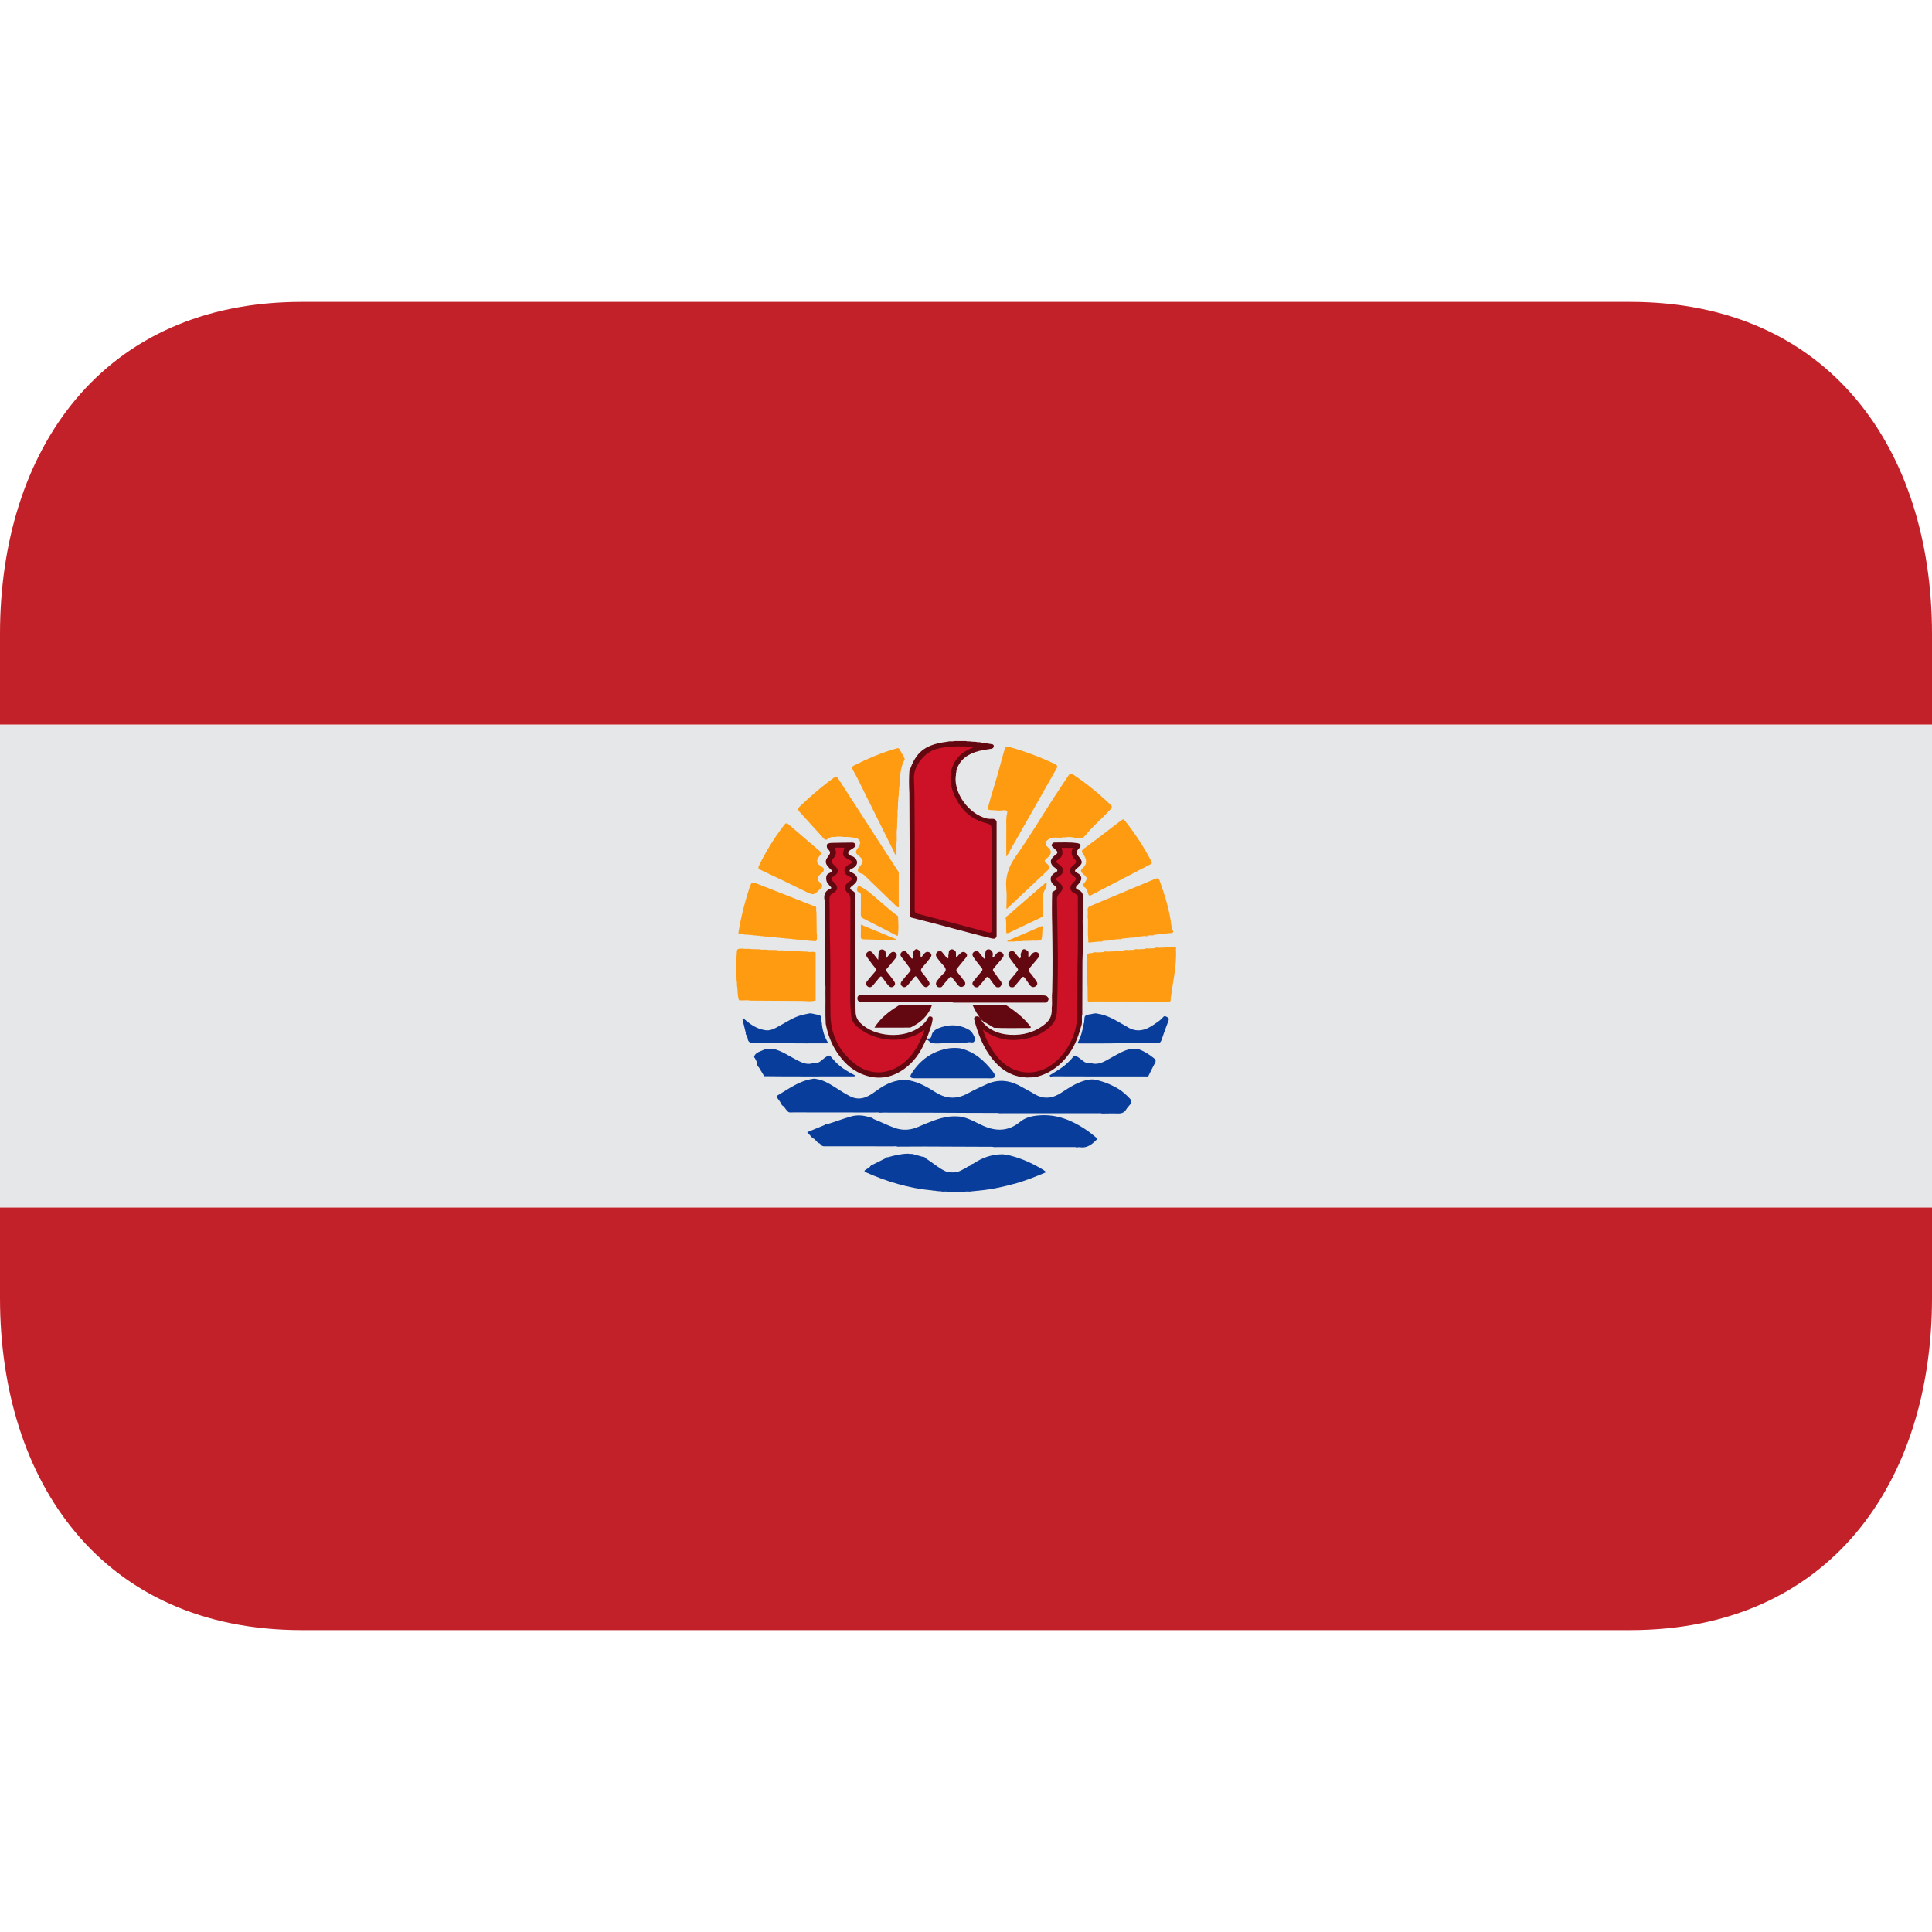 <svg xmlns="http://www.w3.org/2000/svg" viewBox="0 0 64 64" enable-background="new 0 0 64 64"><switch><g><path fill="#e6e7e8" d="m0 24h64v16h-64z"/><path fill="#c32129" d="m54 10h-44c-6.627 0-10 4.925-10 11v3h64v-3c0-6.075-3.373-11-10-11"/><path fill="#c32129" d="m0 43c0 6.075 3.373 11 10 11h44c6.627 0 10-4.925 10-11v-3h-64v3"/><g><path fill-rule="evenodd" fill="#083d9b" d="m25.879 36.557c-.042-.06-.08-.126-.127-.182-.023-.031-.043-.058 0-.085.367-.213.709-.479 1.144-.547.05-.014.1-.014.152 0 .287.045.514.215.752.361.11.071.219.138.334.198.32.177.593.056.855-.14.229-.17.472-.315.758-.367.042-.021.092.002.137-.02.033 0 .07 0 .106 0 .043.02.093 0 .135.015.329.061.61.232.887.405.354.217.698.219 1.056.02.21-.113.429-.217.646-.313.404-.174.787-.103 1.154.116.129.076.266.14.394.22.315.191.612.149.908-.049.276-.18.555-.364.888-.422.078-.014.153-.014.227 0 .282.062.543.166.784.316.134.086.248.191.355.304.066.07.069.134.006.209-.042.05-.09.099-.124.156-.07.118-.171.139-.299.133-.166-.007-.336.002-.506.002-.047-.019-.094-.009-.139-.009-1.056 0-2.112 0-3.167 0-.048 0-.095.006-.141-.01-.665 0-1.327-.005-1.994-.008-.599-.002-1.2-.004-1.802-.004-.037 0-.075.004-.112.005-.047-.017-.094-.009-.139-.009-.912-.003-1.826-.003-2.741-.003-.043 0-.092.011-.137-.007-.087-.048-.117-.152-.196-.211-.034-.01-.044-.044-.054-.074"/><path fill-rule="evenodd" fill="#083d9b" d="m31.807 36.989c.278.041.514.193.763.304.426.192.837.183 1.207-.12.193-.162.421-.209.655-.225.557-.042 1.046.149 1.503.449.146.096.284.206.423.324-.164.168-.329.326-.595.279-.032-.003-.066.007-.101.01-.044-.021-.093-.012-.137-.012-.837 0-1.675 0-2.51 0-.046 0-.093.006-.139-.01-.754-.002-1.507-.006-2.258-.009-.298 0-.595.003-.89.004-.044-.021-.091-.01-.137-.01-.762-.002-1.522-.002-2.286-.002-.041.002-.075-.01-.106-.042-.012-.017-.026-.033-.04-.049-.033-.008-.063-.021-.087-.052-.033-.033-.066-.068-.1-.101-.023-.016-.063-.021-.078-.053-.051-.054-.098-.109-.155-.169.192-.081.377-.155.563-.231.021-.021.041-.043.075-.026.267-.08.527-.182.797-.259.237-.07.453-.041.678.035.036-.01.057.016.079.041.235.092.46.209.699.295.271.097.526.081.79-.033.335-.143.666-.293 1.029-.338.122-.013.239-.011.358 0"/><path fill-rule="evenodd" fill="#fe9b10" d="m35.16 27.753c-.146-.004-.294-.036-.432.053-.108.066-.12.177-.023.254.14.112.14.23 0 .347-.129.108-.129.118.004.231.063.057.085.109.012.178-.452.427-.903.854-1.356 1.28 0 0-.007.003-.027.007 0-.221.021-.438-.003-.656-.041-.413.083-.754.326-1.097.437-.618.824-1.269 1.236-1.908.16-.249.33-.497.495-.747.044-.072.082-.086.158-.037.442.295.854.629 1.236 1 .065.064.054.096-.005.157-.264.298-.581.546-.826.857-.125.156-.255.093-.385.071-.066-.014-.133-.018-.199-.016-.069.024-.141-.005-.211.022"/><path fill-rule="evenodd" fill="#083d9b" d="m33.385 38.26c.35.081.679.213.991.387.094.055.191.101.271.173 0 .013-.005.019-.019.023-.31.131-.622.254-.948.35-.395.111-.792.202-1.204.243-.095.007-.191.019-.29.029-.077.022-.16-.011-.237.017-.179 0-.359 0-.539 0-.079-.027-.161.006-.237-.017-.051-.005-.095-.007-.144-.009-.042-.021-.093-.002-.139-.02-.782-.07-1.522-.295-2.235-.614-.038-.04-.004-.057.025-.075.038-.027.081-.054.124-.079.03-.048.072-.083.13-.099.137-.066.27-.135.402-.201.021-.024.043-.039.077-.033.221-.063.445-.118.679-.118.053.021.107-.005.16.017.103.026.205.057.306.084.056-.005.095.026.127.066.207.128.387.295.607.402.045.022.094.048.15.039.081.018.163.019.239-.003.124-.007.216-.098.328-.131.025-.042.068-.054.112-.067.009.002.012-.003.016-.008.025-.043.067-.057.111-.072.302-.206.634-.314 1-.307.045.028.094 0 .136.023"/><path fill-rule="evenodd" fill="#fe9b10" d="m38.764 31.372c.058-.003.112-.003.167-.003.033.041 0 .094.027.136.017.529-.11 1.045-.176 1.566-.002.025-.002.053-.002.075-.028.025-.063.017-.096.017-.854 0-1.705 0-2.555 0-.033 0-.067.013-.097-.018 0-.158-.002-.319-.005-.479-.019-.267-.003-.533-.009-.8 0-.051.012-.101-.01-.15-.021-.146.082-.144.178-.147.058-.021.124.007.182-.019.059-.003.116-.007.174-.009.059-.021.124.009.185-.019.047-.003.099-.005.146-.006.059-.021.123.008.183-.018.058-.004.116-.006.175-.008.059-.021.123.008.182-.02.051-.002.098-.004.148-.004.058-.023.123.007.182-.021.061-.002.116-.004.176-.007.05-.018.108.005.158-.017.059-.004.115-.006.17-.009.063-.021.124.009.186-.018.057-.003.114-.006.172-.007.051-.018.109.007.159-.015"/><path fill-rule="evenodd" fill="#fe9b10" d="m27.652 27.726c-.083-.009-.167.006-.226.058-.071.061-.104.032-.152-.021-.256-.283-.511-.568-.771-.85-.075-.078-.085-.124.002-.209.352-.336.721-.655 1.117-.939.063-.044.099-.047.143.025.568.883 1.141 1.766 1.711 2.648.088.137.179.274.268.41.029.052.014.106.014.162.002.309.002.621 0 .935 0 .033.03.087-.036.101-.37-.355-.738-.711-1.106-1.067-.03-.029-.065-.034-.102-.047-.111-.045-.129-.129-.047-.216.152-.161.148-.232-.023-.366-.109-.091-.115-.131-.036-.245.012-.018.024-.035.034-.05.105-.157.041-.28-.143-.306-.117-.018-.234-.029-.35-.023-.099-.018-.198-.02-.297 0"/><path fill-rule="evenodd" fill="#fe9b10" d="m26.513 31.517c.082.001.162.003.245.008.083.036.181-.025.261.032 0 .53 0 1.056 0 1.583-.15.048-.302.019-.453.017-.566-.004-1.135-.005-1.7-.01-.128-.024-.257.003-.387-.013-.054-.151-.037-.313-.061-.468-.017-.054.009-.108-.017-.163-.002-.088-.004-.179-.006-.27-.014-.151-.014-.306 0-.456.002-.05.006-.101.008-.155.008-.194.008-.194.193-.199.094.025.191-.007.286.018.093.002.182.004.273.006.094.029.192-.004.286.021.091 0 .182.002.274.004.083.029.174-.004.261.02.092.004.183.006.272.008.088.026.178-.007.265.017"/><path fill-rule="evenodd" fill="#fe9b10" d="m38.11 30.985c-.025 0-.049.002-.072.006-.041.021-.09-.006-.133.017-.1.012-.199.023-.299.033-.041.02-.09-.006-.132.02-.101.009-.2.021-.301.032-.043.021-.092-.003-.134.018-.1.012-.199.021-.3.033-.042.02-.091-.006-.131.02-.023.002-.048.004-.073.005-.041.021-.089-.003-.134.021-.11.012-.22.021-.338.034-.027-.037 0-.091-.016-.133-.018-.189-.002-.375-.007-.56-.003-.048.007-.092-.011-.137.002-.077.011-.154.002-.229-.014-.087.027-.128.101-.157.713-.299 1.426-.596 2.141-.898.075-.029.113-.014.141.063.176.489.331.983.391 1.503.002.037.018.073.027.11.019.06.017.109-.061.125-.033.002-.065.002-.098.005-.041.019-.089-.003-.132.019-.101.012-.199.021-.302.031-.039.019-.087-.006-.129.019"/><path fill-rule="evenodd" fill="#fe9b10" d="m32.979 26.842c-.059-.003-.114-.005-.174-.007-.021-.027-.084.016-.087-.049.075-.275.153-.552.239-.826.085-.268.156-.542.231-.816.031-.115.062-.23.099-.345.018-.056.046-.083.121-.062.53.146 1.045.336 1.538.575.08.039.097.071.047.159-.545.956-1.088 1.914-1.629 2.872-.006.006-.011.011-.029.028 0-.285-.005-.557 0-.829.007-.201-.022-.404.029-.607.025-.097-.06-.099-.133-.094-.084.013-.169.013-.252.001"/><path fill-rule="evenodd" fill="#630810" d="m35.857 31.853c0 .579-.003 1.161-.005 1.745-.032.111.005.228-.021.341-.092.337-.202.663-.405.952-.265.375-.603.647-1.051.769-.13.034-.263.031-.397.035-.044-.024-.092 0-.134-.021-.401-.054-.708-.272-.955-.575-.316-.385-.488-.844-.616-1.32-.021-.083.033-.115.112-.113.089.024.128.094.15.174.234.291.549.413.912.438.443.027.839-.082 1.186-.368.171-.14.22-.311.206-.519.028-.172-.007-.345.016-.52.019-.737.012-1.477 0-2.214-.011-.364-.011-.731 0-1.095.019-.025.044-.035.069-.051.104-.064.103-.1.004-.178-.178-.139-.16-.33.037-.433.07-.034.088-.075.011-.13-.22-.148-.22-.303-.005-.457.063-.043.076-.088.02-.142-.04-.037-.074-.073-.111-.105-.024-.023-.06-.05-.04-.085.016-.035.04-.072.093-.072.249.002.498-.017.747.021.126.017.151.083.063.174-.085.089-.111.156-.015.265.158.18.139.243-.057.399-.063.051-.094.096 0 .141.191.09.189.25.039.394-.093.089-.099.133.026.183.108.047.146.135.142.256-.009.207-.001.413-.001.622-.023.107-.009.218-.011.326-.005.388.012.774-.009 1.163"/><path fill-rule="evenodd" fill="#630810" d="m27.373 29.03c.014-.059.052-.089.104-.11.079-.031.11-.071.025-.136-.03-.023-.05-.059-.075-.083-.089-.094-.095-.189-.02-.293.121-.171.121-.171-.008-.319-.013-.042-.013-.085.002-.127.055-.037.118-.039.178-.041.212-.006.425-.006.638-.01.058-.003.104.018.123.068.019.047-.024.077-.057.104-.066.056-.186.088-.185.176 0 .089.129.086.193.136.135.104.135.253-.006.343-.019.014-.044.025-.064.037-.03.021-.082.027-.076.074.006.04.051.042.079.056.214.103.229.274.037.417-.13.1-.136.114.001.199.076.051.08.112.077.188-.021.885-.022 1.771-.019 2.657.002.386.019.772.023 1.158.004.138.05.251.146.352.482.491 1.483.553 2.02.116.092-.075.177-.158.227-.267.025-.05.053-.062.098-.053.055.01.069.048.06.103-.027.176-.091.344-.151.512-.016.037-.045.074-.026.12.011.012.011.023-.003.035-.05 0-.057.042-.073.073-.157.365-.38.68-.71.91-.439.305-.904.355-1.401.146-.354-.151-.61-.414-.816-.729-.186-.281-.296-.598-.361-.927-.021-.352-.002-.705-.01-1.061-.002-.089.013-.182-.012-.274 0-.3.004-.598.002-.896-.002-.223-.006-.444-.006-.668-.02-.361-.004-.723-.008-1.086-.004-.05.008-.101-.012-.148-.019-.161.041-.279.194-.338.068-.029.024-.053.003-.08-.05-.064-.12-.118-.129-.207-.012-.042-.01-.083 0-.127"/><path fill-rule="evenodd" fill="#fe9b10" d="m26.896 31.17c-.031-.001-.063-.003-.097-.005-.05-.025-.106.002-.157-.021-.034-.002-.064-.002-.098-.004-.051-.029-.106.002-.158-.018-.041-.004-.082-.006-.12-.01-.042-.021-.093 0-.136-.018-.04-.003-.08-.003-.121-.005-.048-.027-.106.002-.156-.021-.041 0-.082-.004-.12-.006-.042-.021-.093 0-.135-.018-.041-.003-.083-.005-.122-.008-.05-.027-.108.003-.159-.019-.038-.002-.078-.004-.119-.009-.043-.021-.091 0-.135-.017-.041-.002-.082-.006-.122-.006-.051-.025-.108 0-.156-.021-.041-.002-.08-.002-.12-.004-.045-.022-.093 0-.137-.02-.022-.02-.077.021-.065-.056.077-.487.198-.962.35-1.432.08-.255.084-.251.34-.148.602.239 1.205.474 1.811.712.015.006.032.002.05.004.054.055 0 .128.032.186.004.234.006.471.008.705.012.035.008.074.008.112 0 .165 0 .165-.166.147"/><path fill-rule="evenodd" fill="#fe9b10" d="m37.2 27.14c.036.007.05.032.071.056.333.416.618.857.865 1.328.036.064.019.087-.044.117-.421.219-.845.438-1.27.66-.222.114-.445.23-.668.349-.062.035-.087.023-.108-.046-.028-.092-.054-.188-.155-.238-.051-.029-.021-.059.006-.091.14-.161.136-.197-.024-.33-.056-.046-.095-.115-.026-.169.183-.156.156-.32.027-.492-.051-.072-.048-.116.039-.178.404-.295.8-.603 1.196-.906.03-.024.064-.039.091-.06"/><path fill-rule="evenodd" fill="#630810" d="m30.13 29.19c.002-.01.007-.023.007-.035-.003-.96-.01-1.92-.013-2.879-.014-.244-.016-.49 0-.735.188-.517.401-.822 1.077-.943.065-.01.132-.021.199-.03.07-.023.146.007.215-.02.128 0 .255 0 .382 0 .063.025.13 0 .189.02.049.002.099.004.147.007.05.023.108-.001.16.021.116.017.229.038.349.054.05.004.084.024.078.073-.006.04-.028.074-.081.081-.133.02-.269.041-.402.071-.341.086-.616.254-.743.604-.014.038-.014.073-.016.109-.027.041.002.09-.02.131-.053.558.418 1.237 1.024 1.394.06.016.125.014.188.012.063-.002.107.02.138.071.01.033.006.068.006.101 0 1.213 0 2.429 0 3.643 0 .032.004.067-.008.098-.035.071-.099.062-.154.049-.247-.061-.493-.122-.738-.187-.405-.105-.808-.216-1.211-.321-.237-.062-.476-.119-.716-.183-.015-.005-.026-.028-.04-.044-.019-.336-.003-.672-.01-1.01 0-.052.011-.102-.007-.153"/><path fill-rule="evenodd" fill="#fe9b10" d="m29.724 27.09c-.002.113-.003.229-.008.346-.029.164.006.33-.019.492 0 .126 0 .253 0 .383-.066.004-.063-.048-.074-.076-.409-.816-.813-1.633-1.219-2.451-.048-.097-.103-.191-.156-.286-.037-.063-.029-.104.038-.138.458-.23.928-.434 1.426-.571.055-.016.072.006.089.037.057.095.104.191.16.288.012.019.011.034-.001.058-.142.271-.147.571-.164.87-.025.048 0 .104-.021.158-.003.054-.005.111-.005.17-.027.058 0 .123-.02.186-.004.082-.004.162-.008.244-.026.093.005.192-.018.29"/><path fill-rule="evenodd" fill="#fe9b10" d="m27.27 28.874c-.027.022-.057.05-.083.075-.132.121-.138.188-.002.31.077.069.068.105.002.173-.237.234-.234.232-.536.085-.48-.239-.967-.47-1.456-.701-.073-.035-.093-.062-.05-.146.231-.476.512-.926.834-1.346.053-.066.09-.063.141-.018.356.304.712.611 1.067.916.038.033.038.056.001.09-.028.025-.052.056-.073.087-.077.114-.063.191.043.269.036.027.076.054.114.08.025.043.027.083-.002.126"/><path fill-rule="evenodd" fill="#083d9b" d="m31.807 34.726c.462.11.796.402 1.077.766.022.026.043.056.057.084.039.087.004.139-.092.143-.041.005-.084 0-.127 0-.803 0-1.601 0-2.404 0-.169 0-.201-.045-.106-.183.293-.452.702-.728 1.239-.812.12-.012.237-.014.356.002"/><path fill-rule="evenodd" fill="#083d9b" d="m35.925 33.763c-.011-.115.057-.148.153-.158.044-.005.089-.017.133-.025.051-.014.103-.014.153 0 .331.049.608.227.891.387.018.012.038.018.056.031.336.229.645.138.944-.08.097-.068.201-.131.276-.225.054-.064.099-.015.146.008.05.026.046.063.029.115-.08.209-.157.42-.229.632-.021.075-.059.099-.132.099-.405 0-.813.006-1.219.009-.463.016-.928.005-1.387.009-.021 0-.033-.009-.037-.027.11-.199.16-.42.202-.642.027-.044.001-.09.021-.133"/><path fill-rule="evenodd" fill="#083d9b" d="m34.77 35.622c.223-.142.456-.266.642-.46.023-.023.051-.047.071-.073.118-.151.118-.149.278-.035.098.068.179.176.317.16.042.025.091 0 .133.02.254.036.444-.118.647-.224.193-.103.381-.223.601-.261.085-.01.169-.014.251.002.19.071.359.177.515.303.056.047.075.085.036.156-.077.141-.145.288-.219.434-.035.024-.073.013-.111.013-1.016 0-2.035.003-3.052-.003-.035-.001-.092.039-.109-.032"/><path fill-rule="evenodd" fill="#083d9b" d="m26.919 33.579c.063.014.128.029.191.039.066.014.099.053.094.118.019.044-.004.093.019.138.015.237.082.461.204.666-.008.01-.012.023-.028.021-.464-.002-.93.009-1.396-.007-.342-.003-.687-.009-1.027-.007-.116.002-.197-.016-.209-.148-.004-.035-.025-.068-.039-.104-.015-.022-.035-.044-.023-.076-.034-.144-.069-.288-.105-.434-.008-.029-.016-.054.029-.05.209.188.428.346.714.39.159.027.284-.038.411-.105.265-.138.509-.32.807-.396.068-.018.139-.029.208-.045.049-.014.099-.014.15 0"/><path fill-rule="evenodd" fill="#083d9b" d="m25.316 35.65c-.058-.095-.115-.19-.175-.288-.043-.04-.07-.088-.056-.15-.025-.052-.049-.102-.073-.152-.022-.021-.039-.043-.025-.077.055-.12.179-.146.286-.195.038-.021.08-.026.121-.038.083-.01.168-.012.253.002.274.074.508.24.757.368.146.073.294.146.464.114.047-.02.095.002.139-.02.141.006.217-.106.317-.176.149-.102.147-.101.261.037.199.243.455.407.734.545.002.039-.027.036-.051.036-.984-.004-1.967.008-2.952-.006"/><path fill-rule="evenodd" fill="#630810" d="m33.512 32.967c.35.002.699.007 1.049.007.068 0 .124.014.159.077.037.065-.008.102-.037.146-.025.024-.056.017-.085.017-.992 0-1.987 0-2.981 0-.021 0-.042 0-.065-.01-.71-.002-1.427-.005-2.144-.007-.268-.002-.531-.002-.8-.002-.012 0-.023 0-.036 0-.09 0-.173-.02-.17-.126.003-.099.082-.114.165-.114.299 0 .604.003.9.003.048 0 .095-.006.142-.008.046.019.101.009.15.009 1.205 0 2.409 0 3.614 0 .047 0 .094-.006.139.008"/><path fill-rule="evenodd" fill="#fe9b10" d="m29.737 31.01c-.377-.193-.75-.389-1.126-.576-.072-.037-.097-.078-.096-.154.007-.199.003-.398.003-.6.002-.053.006-.102-.07-.125-.074-.025-.068-.106-.042-.164.029-.066.089-.029.131-.006.262.145.471.357.698.548.167.14.329.29.512.416.012.219.03.44-.01.661"/><path fill-rule="evenodd" fill="#fe9b10" d="m33.34 30.914c-.027-.159.009-.319-.023-.478-.014-.071.081-.112.131-.158.189-.171.381-.336.573-.502.211-.184.423-.364.646-.556.016.104-.007.186-.052.253-.057.088-.063.179-.063.277.006.178.002.355.002.532 0 .044.002.078-.051.103-.361.17-.724.346-1.087.518-.023.011-.051.008-.076.011"/><path fill-rule="evenodd" fill="#630810" d="m32.415 33.642c-.085-.103-.132-.229-.205-.361.221 0 .425 0 .63 0 .162.031.331-.01.494.02.306.199.589.421.81.716.008.034-.013.037-.035.037-.394-.003-.787.012-1.182-.008-.116-.071-.231-.142-.35-.21-.069-.054-.121-.12-.162-.194"/><path fill-rule="evenodd" fill="#630810" d="m30.871 33.3c-.113.334-.357.563-.68.723-.018.01-.041.017-.06.017-.385.002-.768.002-1.165.002.205-.324.484-.537.788-.724.022-.017.056-.018.084-.018.345-.002.685 0 1.033 0"/><path fill-rule="evenodd" fill="#630810" d="m34.1 31.698c.06-.053.089-.14.182-.157.054-.012.096.006.13.051.03.044.021.087-.012.127-.091.108-.182.221-.276.329-.05.058-.067.103-.006.171.081.085.143.188.212.283.043.058.048.119-.016.164-.063.05-.135.045-.189-.022-.057-.075-.109-.155-.165-.232-.041-.057-.078-.082-.134-.002-.069.096-.154.185-.233.28-.041.028-.083.015-.126.007-.089-.103-.082-.15.014-.258.072-.086.142-.174.213-.26.044-.049.034-.078-.005-.125-.085-.098-.157-.201-.233-.306-.054-.077-.094-.16.012-.231.043-.008.085-.021.126.01.062.075.123.15.183.225.084-.044.006-.126.046-.179.045-.155.104-.168.235-.053.018.045.004.091.007.134 0 .023-.007.053.035.044"/><path fill-rule="evenodd" fill="#630810" d="m31.702 31.698c.036-.041.069-.083.112-.118.054-.051.116-.063.176-.016.06.051.056.106.004.164-.096.114-.185.23-.281.344-.044.051-.044.087.005.138.082.099.157.203.238.305.031.041.017.084.006.126-.104.079-.165.073-.242-.026-.029-.037-.057-.072-.084-.109-.171-.211-.11-.19-.291 0-.052.059-.1.122-.148.185-.041.028-.086.015-.127.007-.098-.077-.074-.156-.005-.237.034-.038.069-.081.103-.124.058-.075.176-.133.158-.229-.016-.086-.109-.156-.17-.234-.033-.045-.068-.083-.101-.128-.063-.079-.079-.156.015-.227.041-.009.086-.022.127.007.062.077.123.152.183.227.076-.023.01-.094.043-.129.01-.063-.008-.146.075-.171.063-.018.119.015.162.071.016.042.002.088.009.133-.001.02-.008.05.033.041"/><path fill-rule="evenodd" fill="#630810" d="m32.29 32.696c-.101-.093-.101-.131-.009-.234.076-.092.15-.186.229-.277.041-.046.049-.078.003-.13-.09-.102-.167-.212-.248-.32-.061-.081-.084-.158.025-.218.043-.006.087-.025.124.012.06.075.121.148.178.224.042.014.041-.015.041-.04.006-.057-.009-.11.012-.165 0-.058.032-.089.082-.099.075-.009.12.037.153.099.012.043.012.085 0 .126.002.018-.012.056.015.041.041-.023.072-.068.1-.109.057-.078.133-.098.203-.044.076.055.053.128-.005.191-.093.103-.178.213-.269.316-.042.049-.044.079.002.134.073.083.128.186.201.269.07.078.07.146.002.219-.041.026-.084.015-.128.006-.087-.081-.148-.187-.22-.282-.055-.074-.087-.072-.142.002-.069.094-.15.182-.226.27-.036.035-.08.015-.123.009"/><path fill-rule="evenodd" fill="#083d9b" d="m30.712 34.438c0-.014.003-.023.003-.035.069-.002.126.01.145-.103.016-.1.106-.188.21-.232.358-.146.713-.146 1.052.059.028.018.054.045.072.07.06.089.127.189.084.291-.03.082-.145.018-.216.041-.138.024-.278-.008-.416.02-.133.004-.267.004-.397.007-.127.012-.255.015-.383 0-.066-.022-.095-.09-.154-.118"/><path fill-rule="evenodd" fill="#630810" d="m30.25 31.547c.07-.133.119-.137.234-.027.021.045.006.09.01.134.003.023-.007.054.037.045.029-.039.059-.077.092-.117.059-.062.127-.064.189-.017.058.045.052.11.006.164-.079.103-.162.202-.249.3-.061.067-.091.119-.012.202.077.082.138.181.204.272.043.059.043.116-.017.167-.062.055-.12.032-.164-.023-.07-.083-.138-.172-.199-.261-.036-.055-.06-.06-.101-.006-.068.088-.141.17-.211.255-.052.062-.117.095-.186.037-.072-.06-.049-.128.006-.19.081-.096.158-.198.245-.291.043-.049.043-.081 0-.129-.085-.108-.16-.229-.253-.333-.074-.083-.071-.147.016-.212.04-.006.085-.023.124.012.06.073.119.148.177.223.044.015.041-.017.041-.039.005-.058-.008-.111.011-.166"/><path fill-rule="evenodd" fill="#630810" d="m29.09 31.798c.007-.102.012-.168.015-.237.01-.067.05-.112.115-.109.073 0 .114.05.12.121.002.056 0 .108 0 .19.063-.074.108-.129.152-.182.051-.052.112-.07.171-.022.06.052.052.122.005.181-.09.113-.181.226-.277.332-.043.046-.049.076-.006.128.079.092.15.192.225.292.044.061.063.126-.005.181-.071.056-.136.027-.186-.039-.063-.077-.126-.16-.181-.243-.038-.052-.063-.065-.11-.004-.067.087-.141.17-.209.253-.05.063-.114.086-.179.037-.072-.057-.059-.126-.005-.189.083-.097.16-.197.245-.29.047-.05.052-.083.007-.14-.085-.098-.159-.208-.238-.313-.055-.067-.093-.145-.006-.209.077-.056.142-.006.191.063.045.058.092.118.156.199"/><path fill-rule="evenodd" fill="#fe9c11" d="m29.26 31.14c-.214-.008-.431-.021-.647-.023-.078 0-.102-.027-.099-.103.007-.124.003-.245.003-.385.398.165.781.323 1.167.483.012.033-.012.035-.031.035-.133-.002-.263.01-.393-.007"/><path fill-rule="evenodd" fill="#fe9b10" d="m34.536 30.755c-.016.112-.002.227-.027.336-.01.037-.023.049-.055.053-.096.023-.194-.01-.288.02-.091.002-.183.004-.272.005-.096.025-.192-.007-.288.021-.078 0-.153 0-.23 0-.002-.009-.004-.014-.007-.023.379-.162.758-.326 1.139-.488.053.009.032.045.028.076"/><path fill-rule="evenodd" fill="#fe9b10" d="m36.03 33.15c.077 0 .154.007.229.007.838-.001 1.681-.003 2.519-.006-.034.046-.084.029-.129.029-.829 0-1.66 0-2.49 0-.046 0-.096.019-.129-.03"/><path fill-rule="evenodd" fill="#fe9b10" d="m29.721 30.05c.024-.01.026-.03.026-.051 0-.381-.004-.765-.004-1.146.034.022.027.058.027.093 0 .344.002.689 0 1.036.001.024.035.093-.049.068"/><path fill-rule="evenodd" fill="#fe9b10" d="m36.01 31.716c.031.315.019.634.019.95-.039-.057-.019-.122-.021-.182-.002-.256.002-.513.002-.768"/><path fill-rule="evenodd" fill="#fe9b10" d="m34.17 31.16c.094-.031.19-.021.288-.02-.094.043-.192.013-.288.02"/><path fill-rule="evenodd" fill="#fe9b10" d="m37.743 31.446c-.059.025-.12.021-.182.021.056-.041.122-.015.182-.021"/><path fill-rule="evenodd" fill="#fe9b10" d="m38.776 30.909c.071-.018.061-.073.061-.125.032.069.051.127-.061.125"/><path fill-rule="evenodd" fill="#fe9b10" d="m37.413 31.472c-.059.027-.122.02-.182.02.059-.041.122-.016.182-.02"/><path fill-rule="evenodd" fill="#fe9b10" d="m36.728 31.522c-.061.027-.122.021-.185.019.057-.038.122-.012.185-.019"/><path fill-rule="evenodd" fill="#fe9b10" d="m36.37 31.55c-.058.026-.119.02-.182.019.057-.041.121-.016.182-.019"/><path fill-rule="evenodd" fill="#fe9b10" d="m38.433 31.396c-.062.025-.123.02-.186.018.059-.041.124-.013.186-.018"/><path fill-rule="evenodd" fill="#fe9b10" d="m37.06 31.499c-.06.025-.121.021-.183.018.058-.041.121-.014.183-.018"/><path fill-rule="evenodd" fill="#fe9b10" d="m38.764 31.372c-.05.024-.104.019-.159.018.048-.037.104-.017.159-.018"/><path fill-rule="evenodd" fill="#fe9b10" d="m38.08 31.423c-.05.025-.104.018-.158.017.048-.038.104-.014.158-.017"/><path fill-rule="evenodd" fill="#fe9b10" d="m36.406 31.19c.045-.025.089-.023.134-.021-.039.038-.089.019-.134.021"/><path fill-rule="evenodd" fill="#fe9b10" d="m36.613 31.16c.042-.023.087-.023.131-.02-.038.037-.087.018-.131.02"/><path fill-rule="evenodd" fill="#fe9b10" d="m37.04 31.11c.042-.022.088-.021.134-.018-.041.038-.087.016-.134.018"/><path fill-rule="evenodd" fill="#fe9b10" d="m37.479 31.06c.042-.025.085-.021.132-.02-.041.037-.09.017-.132.02"/><path fill-rule="evenodd" fill="#fe9b10" d="m37.909 31.01c.043-.022.089-.022.133-.017-.038.037-.088.017-.133.017"/><path fill-rule="evenodd" fill="#fe9b10" d="m38.547 30.933c.043-.021.087-.021.132-.019-.039.036-.088.017-.132.019"/><path fill-rule="evenodd" fill="#fe9b10" d="m38.958 31.505c-.009-.047-.018-.091-.027-.136.05.036.023.089.027.136"/><path fill-rule="evenodd" fill="#fe9b10" d="m38.11 30.985c.042-.023.087-.023.131-.021-.039.039-.085.018-.131.021"/><path fill-rule="evenodd" fill="#cd1126" d="m32.56 34.11c.352.265.72.362 1.114.338.414-.029.795-.144 1.111-.435.159-.147.222-.321.228-.53.028-.82.04-1.644.02-2.464-.01-.41-.008-.813-.02-1.221 0-.082.017-.142.08-.2.15-.138.139-.256-.021-.378-.125-.095-.122-.111.007-.186.178-.103.186-.265.019-.385-.142-.102-.146-.107-.005-.205.136-.099.106-.226.077-.357.118 0 .235 0 .369 0-.073.152-.046.276.069.385.05.05.059.1-.014.157-.211.165-.207.273.01.427.067.046.035.084.005.125-.061.077-.165.129-.15.251.019.118.124.151.209.204.04.026.037.064.037.102-.002.771.012 1.543-.012 2.316-.018.575.012 1.152-.021 1.727-.034.622-.487 1.402-1.14 1.658-.545.213-1.138.03-1.517-.459-.195-.251-.349-.526-.455-.87"/><path fill-rule="evenodd" fill="#cd1126" d="m27.974 28.08c-.084.261-.075.278.166.408.031.017.07.023.075.063.004.049-.04.058-.074.075-.157.089-.204.186-.144.3.03.062.092.081.146.112.099.052.101.087.012.153-.012.009-.023.014-.033.021-.164.117-.18.242-.033.375.063.059.082.115.082.196-.005 1.086 0 2.172-.007 3.258 0 .206.012.413.034.62.019.202.165.332.314.442.579.415 1.483.486 2.1.013.01.076-.03.132-.054.188-.159.381-.365.73-.71.97-.494.345-1.073.333-1.543-.046-.515-.412-.786-.956-.795-1.615-.014-.738.007-1.476-.012-2.214-.014-.534-.009-1.069-.021-1.601-.003-.1.023-.162.116-.213.17-.092.182-.203.044-.345-.023-.021-.05-.046-.071-.073-.041-.054-.036-.089.031-.127.197-.114.209-.223.04-.377-.092-.084-.127-.143-.024-.239.075-.072.1-.169.063-.271-.021-.059-.004-.076.054-.076.082.005.16.003.244.003"/><path fill-rule="evenodd" fill="#cd1126" d="m32.24 24.757c-.274.113-.5.261-.631.514-.177.344-.153.699-.006 1.043.196.462.515.803 1.016.941.226.063.227.058.227.298 0 1.071-.003 2.146.005 3.218 0 .123-.031.139-.142.108-.768-.207-1.536-.408-2.306-.609-.092-.022-.103-.072-.103-.153 0-1.076.006-2.154-.004-3.232-.004-.36 0-.721-.021-1.08-.023-.406.329-.883.759-.996.379-.104.763-.086 1.146-.076.013-.002.023.008.06.024"/></g></g></switch></svg>